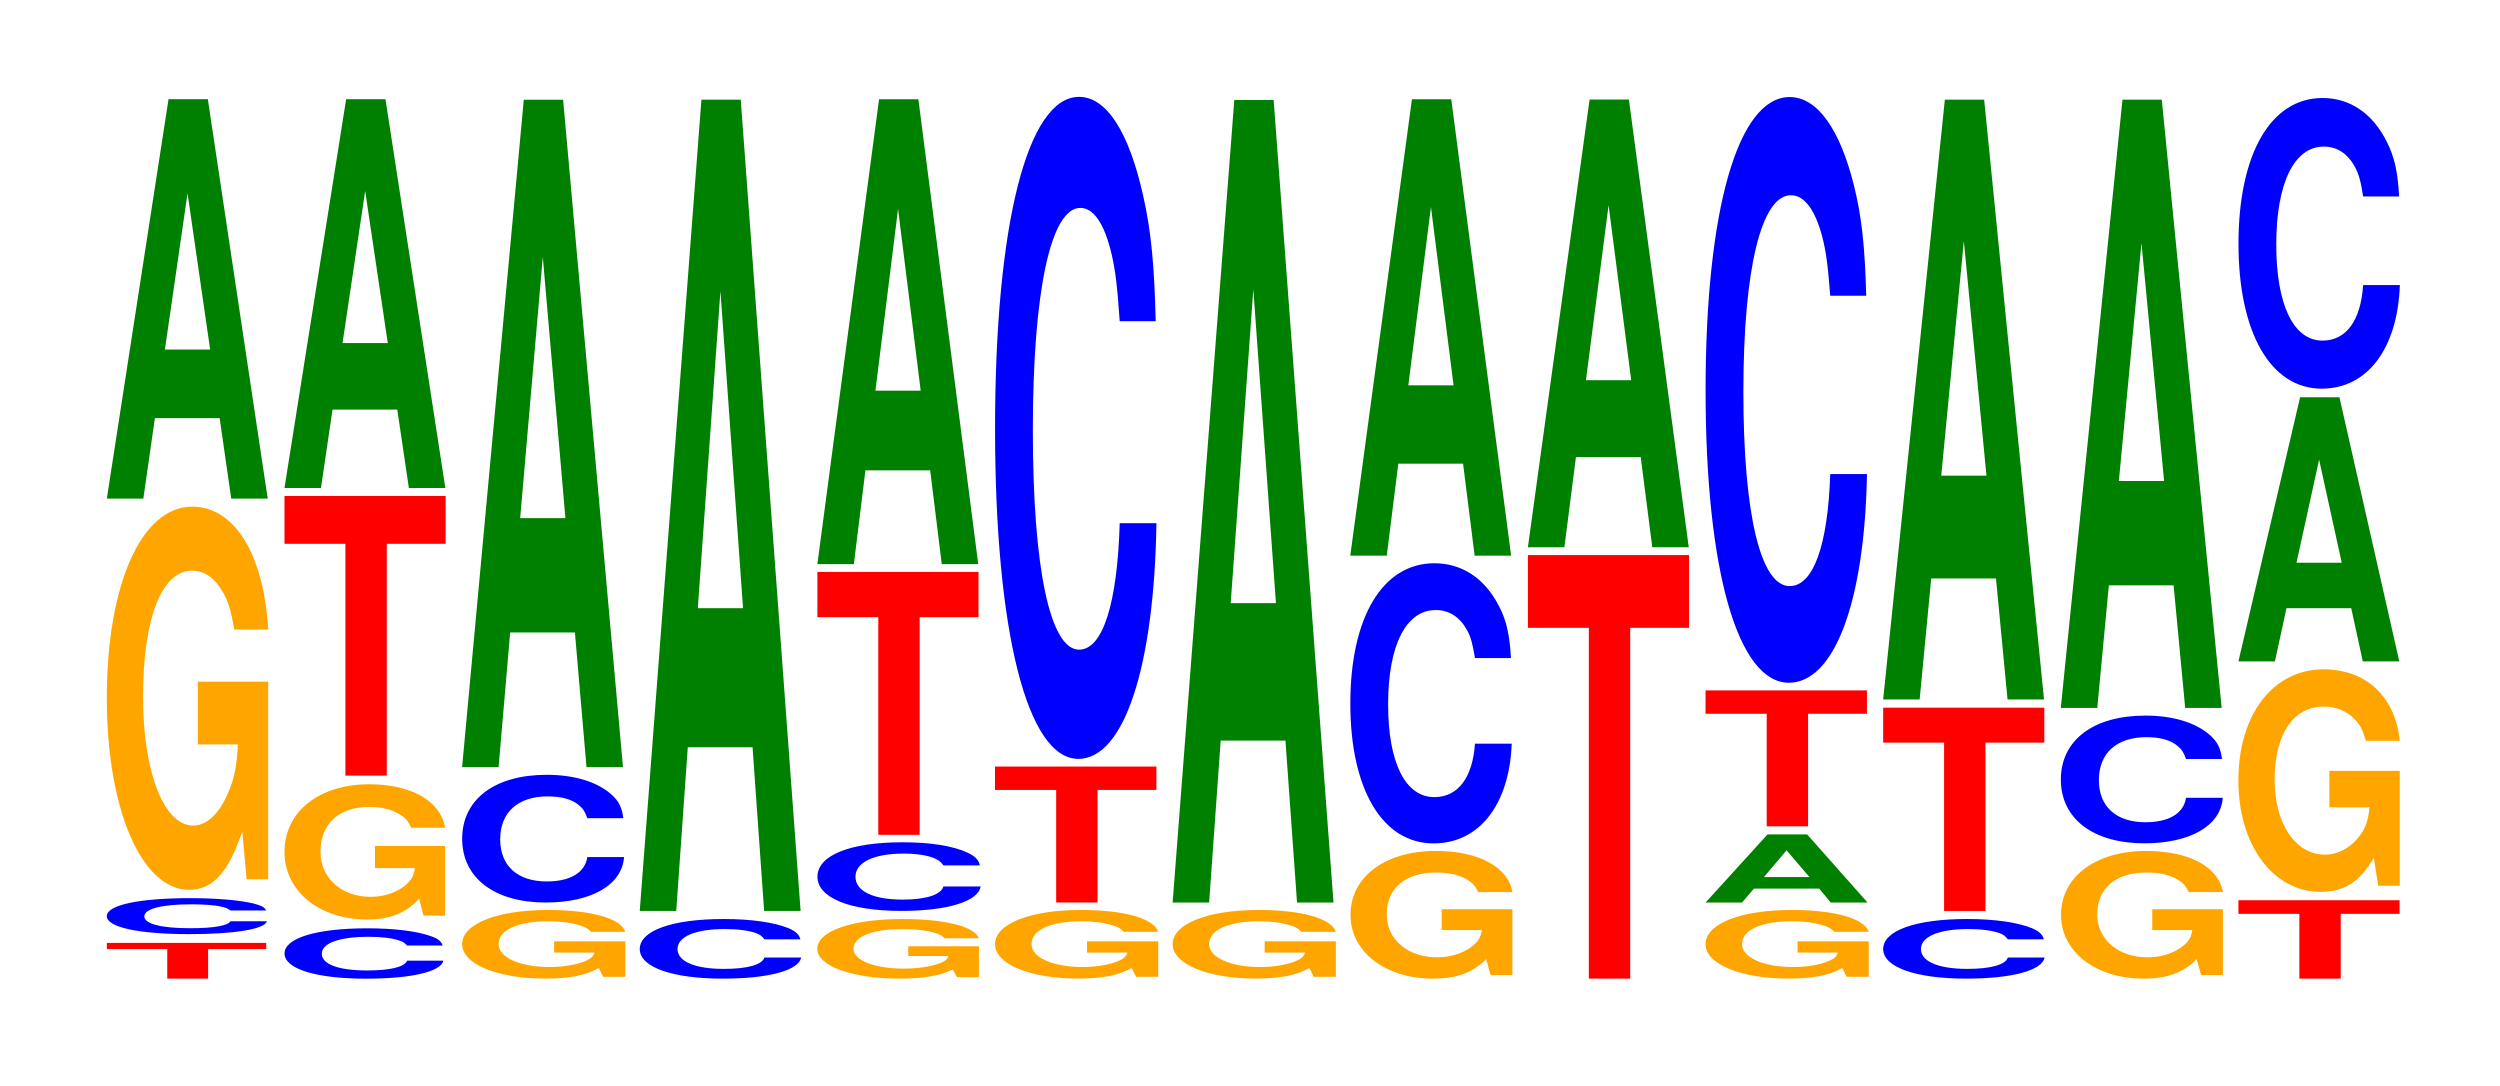 <?xml version="1.0" encoding="UTF-8"?>
<svg xmlns="http://www.w3.org/2000/svg" xmlns:xlink="http://www.w3.org/1999/xlink" width="152pt" height="66pt" viewBox="0 0 152 66" version="1.1">
<defs>
<g>
<symbol overflow="visible" id="glyph0-0">
<path style="stroke:none;" d="M 6.391 -1.797 L 9.922 -1.797 L 9.922 -2.172 L 0.234 -2.172 L 0.234 -1.797 L 3.906 -1.797 L 3.906 0 L 6.391 0 Z M 6.391 -1.797 "/>
</symbol>
<symbol overflow="visible" id="glyph1-0">
<path style="stroke:none;" d="M 10.359 -1.375 C 10.281 -1.562 10.078 -1.672 9.609 -1.797 C 8.766 -2 7.391 -2.125 5.734 -2.125 C 2.609 -2.125 0.672 -1.703 0.672 -1.031 C 0.672 -0.359 2.594 0.062 5.688 0.062 C 8.422 0.062 10.266 -0.234 10.406 -0.719 L 8.188 -0.719 C 8.047 -0.453 7.156 -0.297 5.734 -0.297 C 3.984 -0.297 2.953 -0.562 2.953 -1.016 C 2.953 -1.484 4.031 -1.75 5.812 -1.75 C 6.609 -1.75 7.266 -1.703 7.688 -1.594 C 7.922 -1.547 8.047 -1.484 8.188 -1.375 Z M 10.359 -1.375 "/>
</symbol>
<symbol overflow="visible" id="glyph2-0">
<path style="stroke:none;" d="M 10.422 -11.953 L 6.141 -11.953 L 6.141 -8.141 L 8.578 -8.141 C 8.516 -6.891 8.375 -6.125 8.047 -5.344 C 7.516 -4 6.719 -3.203 5.859 -3.203 C 4.094 -3.203 2.812 -6.438 2.812 -11.016 C 2.812 -15.797 3.938 -18.703 5.797 -18.703 C 6.562 -18.703 7.203 -18.234 7.688 -17.359 C 8 -16.812 8.156 -16.281 8.359 -15.125 L 10.422 -15.125 C 10.156 -19.703 8.375 -22.594 5.797 -22.594 C 2.719 -22.594 0.609 -17.875 0.609 -10.953 C 0.609 -4.203 2.719 0.703 5.609 0.703 C 7.047 0.703 8.016 -0.359 8.844 -2.859 L 9.109 0.062 L 10.422 0.062 Z M 10.422 -11.953 "/>
</symbol>
<symbol overflow="visible" id="glyph3-0">
<path style="stroke:none;" d="M 7.234 -4.891 L 7.938 0 L 10.156 0 L 6.516 -24.281 L 4.125 -24.281 L 0.375 0 L 2.594 0 L 3.297 -4.891 Z M 6.656 -9.062 L 3.906 -9.062 L 5.281 -18.562 Z M 6.656 -9.062 "/>
</symbol>
<symbol overflow="visible" id="glyph4-0">
<path style="stroke:none;" d="M 10.266 -1.922 C 10.188 -2.188 9.984 -2.344 9.531 -2.5 C 8.688 -2.797 7.328 -2.969 5.688 -2.969 C 2.594 -2.969 0.656 -2.375 0.656 -1.438 C 0.656 -0.5 2.578 0.094 5.625 0.094 C 8.344 0.094 10.172 -0.328 10.312 -1 L 8.109 -1 C 7.969 -0.625 7.094 -0.406 5.688 -0.406 C 3.938 -0.406 2.922 -0.781 2.922 -1.422 C 2.922 -2.062 3.984 -2.453 5.766 -2.453 C 6.547 -2.453 7.188 -2.375 7.609 -2.234 C 7.859 -2.156 7.969 -2.078 8.109 -1.922 Z M 10.266 -1.922 "/>
</symbol>
<symbol overflow="visible" id="glyph5-0">
<path style="stroke:none;" d="M 10.375 -4.219 L 6.109 -4.219 L 6.109 -2.875 L 8.531 -2.875 C 8.484 -2.422 8.328 -2.156 8.016 -1.875 C 7.484 -1.406 6.688 -1.125 5.844 -1.125 C 4.078 -1.125 2.797 -2.266 2.797 -3.875 C 2.797 -5.562 3.922 -6.594 5.781 -6.594 C 6.531 -6.594 7.188 -6.422 7.656 -6.109 C 7.969 -5.922 8.125 -5.734 8.312 -5.328 L 10.375 -5.328 C 10.109 -6.938 8.328 -7.969 5.766 -7.969 C 2.703 -7.969 0.609 -6.297 0.609 -3.859 C 0.609 -1.484 2.719 0.25 5.594 0.25 C 7.016 0.25 7.984 -0.125 8.797 -1.016 L 9.062 0.016 L 10.375 0.016 Z M 10.375 -4.219 "/>
</symbol>
<symbol overflow="visible" id="glyph6-0">
<path style="stroke:none;" d="M 6.453 -14.094 L 10.031 -14.094 L 10.031 -17 L 0.234 -17 L 0.234 -14.094 L 3.938 -14.094 L 3.938 0 L 6.453 0 Z M 6.453 -14.094 "/>
</symbol>
<symbol overflow="visible" id="glyph7-0">
<path style="stroke:none;" d="M 7.234 -4.766 L 7.938 0 L 10.156 0 L 6.516 -23.641 L 4.125 -23.641 L 0.375 0 L 2.594 0 L 3.297 -4.766 Z M 6.656 -8.812 L 3.906 -8.812 L 5.281 -18.062 Z M 6.656 -8.812 "/>
</symbol>
<symbol overflow="visible" id="glyph8-0">
<path style="stroke:none;" d="M 10.547 -2.141 L 6.219 -2.141 L 6.219 -1.453 L 8.672 -1.453 C 8.609 -1.234 8.469 -1.094 8.141 -0.953 C 7.609 -0.719 6.797 -0.578 5.938 -0.578 C 4.141 -0.578 2.844 -1.156 2.844 -1.969 C 2.844 -2.828 3.984 -3.359 5.875 -3.359 C 6.641 -3.359 7.297 -3.266 7.781 -3.109 C 8.094 -3.016 8.266 -2.922 8.453 -2.719 L 10.547 -2.719 C 10.281 -3.531 8.469 -4.047 5.859 -4.047 C 2.75 -4.047 0.625 -3.203 0.625 -1.969 C 0.625 -0.75 2.766 0.125 5.672 0.125 C 7.125 0.125 8.109 -0.062 8.938 -0.516 L 9.203 0.016 L 10.547 0.016 Z M 10.547 -2.141 "/>
</symbol>
<symbol overflow="visible" id="glyph9-0">
<path style="stroke:none;" d="M 10.469 -4.891 C 10.391 -5.531 10.203 -5.938 9.719 -6.359 C 8.859 -7.109 7.484 -7.531 5.812 -7.531 C 2.641 -7.531 0.672 -6.031 0.672 -3.641 C 0.672 -1.266 2.625 0.234 5.75 0.234 C 8.531 0.234 10.391 -0.828 10.516 -2.531 L 8.281 -2.531 C 8.141 -1.578 7.234 -1.047 5.812 -1.047 C 4.031 -1.047 2.984 -2 2.984 -3.609 C 2.984 -5.25 4.062 -6.219 5.875 -6.219 C 6.688 -6.219 7.344 -6.047 7.766 -5.688 C 8.016 -5.484 8.141 -5.297 8.281 -4.891 Z M 10.469 -4.891 "/>
</symbol>
<symbol overflow="visible" id="glyph10-0">
<path style="stroke:none;" d="M 7.234 -8.188 L 7.938 0 L 10.156 0 L 6.516 -40.578 L 4.125 -40.578 L 0.375 0 L 2.594 0 L 3.297 -8.188 Z M 6.656 -15.141 L 3.906 -15.141 L 5.281 -31.016 Z M 6.656 -15.141 "/>
</symbol>
<symbol overflow="visible" id="glyph11-0">
<path style="stroke:none;" d="M 10.438 -2.281 C 10.359 -2.578 10.172 -2.766 9.688 -2.969 C 8.828 -3.312 7.453 -3.516 5.781 -3.516 C 2.641 -3.516 0.672 -2.812 0.672 -1.688 C 0.672 -0.594 2.625 0.109 5.734 0.109 C 8.5 0.109 10.344 -0.391 10.484 -1.172 L 8.25 -1.172 C 8.109 -0.734 7.219 -0.484 5.781 -0.484 C 4.016 -0.484 2.969 -0.938 2.969 -1.688 C 2.969 -2.453 4.062 -2.906 5.859 -2.906 C 6.656 -2.906 7.312 -2.812 7.75 -2.656 C 8 -2.562 8.109 -2.469 8.25 -2.281 Z M 10.438 -2.281 "/>
</symbol>
<symbol overflow="visible" id="glyph12-0">
<path style="stroke:none;" d="M 7.234 -9.953 L 7.938 0 L 10.156 0 L 6.516 -49.328 L 4.125 -49.328 L 0.375 0 L 2.594 0 L 3.297 -9.953 Z M 6.656 -18.406 L 3.906 -18.406 L 5.281 -37.688 Z M 6.656 -18.406 "/>
</symbol>
<symbol overflow="visible" id="glyph13-0">
<path style="stroke:none;" d="M 10.438 -1.859 L 6.141 -1.859 L 6.141 -1.266 L 8.578 -1.266 C 8.531 -1.062 8.375 -0.953 8.062 -0.828 C 7.531 -0.625 6.719 -0.5 5.875 -0.5 C 4.094 -0.5 2.812 -1 2.812 -1.703 C 2.812 -2.453 3.953 -2.906 5.812 -2.906 C 6.578 -2.906 7.219 -2.828 7.703 -2.688 C 8.016 -2.609 8.172 -2.531 8.359 -2.344 L 10.438 -2.344 C 10.172 -3.062 8.375 -3.516 5.797 -3.516 C 2.719 -3.516 0.609 -2.781 0.609 -1.703 C 0.609 -0.656 2.734 0.109 5.625 0.109 C 7.062 0.109 8.031 -0.062 8.844 -0.438 L 9.109 0.016 L 10.438 0.016 Z M 10.438 -1.859 "/>
</symbol>
<symbol overflow="visible" id="glyph14-0">
<path style="stroke:none;" d="M 10.562 -2.641 C 10.484 -2.984 10.281 -3.203 9.797 -3.422 C 8.938 -3.828 7.547 -4.047 5.859 -4.047 C 2.656 -4.047 0.688 -3.25 0.688 -1.953 C 0.688 -0.672 2.641 0.125 5.797 0.125 C 8.594 0.125 10.469 -0.453 10.609 -1.359 L 8.344 -1.359 C 8.203 -0.859 7.297 -0.562 5.859 -0.562 C 4.062 -0.562 3 -1.078 3 -1.953 C 3 -2.828 4.109 -3.359 5.938 -3.359 C 6.734 -3.359 7.406 -3.25 7.828 -3.062 C 8.078 -2.953 8.203 -2.844 8.344 -2.641 Z M 10.562 -2.641 "/>
</symbol>
<symbol overflow="visible" id="glyph15-0">
<path style="stroke:none;" d="M 6.453 -13.234 L 10.031 -13.234 L 10.031 -15.984 L 0.234 -15.984 L 0.234 -13.234 L 3.938 -13.234 L 3.938 0 L 6.453 0 Z M 6.453 -13.234 "/>
</symbol>
<symbol overflow="visible" id="glyph16-0">
<path style="stroke:none;" d="M 7.234 -5.703 L 7.938 0 L 10.156 0 L 6.516 -28.266 L 4.125 -28.266 L 0.375 0 L 2.594 0 L 3.297 -5.703 Z M 6.656 -10.547 L 3.906 -10.547 L 5.281 -21.594 Z M 6.656 -10.547 "/>
</symbol>
<symbol overflow="visible" id="glyph17-0">
<path style="stroke:none;" d="M 6.469 -6.844 L 10.047 -6.844 L 10.047 -8.266 L 0.234 -8.266 L 0.234 -6.844 L 3.953 -6.844 L 3.953 0 L 6.469 0 Z M 6.469 -6.844 "/>
</symbol>
<symbol overflow="visible" id="glyph18-0">
<path style="stroke:none;" d="M 10.438 -25.391 C 10.359 -28.703 10.172 -30.812 9.688 -32.969 C 8.828 -36.875 7.453 -39.031 5.781 -39.031 C 2.641 -39.031 0.672 -31.281 0.672 -18.859 C 0.672 -6.531 2.625 1.219 5.734 1.219 C 8.5 1.219 10.344 -4.312 10.484 -13.109 L 8.25 -13.109 C 8.109 -8.219 7.219 -5.422 5.781 -5.422 C 4.016 -5.422 2.969 -10.375 2.969 -18.75 C 2.969 -27.234 4.062 -32.281 5.859 -32.281 C 6.656 -32.281 7.312 -31.344 7.75 -29.5 C 8 -28.438 8.109 -27.438 8.25 -25.391 Z M 10.438 -25.391 "/>
</symbol>
<symbol overflow="visible" id="glyph19-0">
<path style="stroke:none;" d="M 7.234 -9.844 L 7.938 0 L 10.156 0 L 6.516 -48.797 L 4.125 -48.797 L 0.375 0 L 2.594 0 L 3.297 -9.844 Z M 6.656 -18.203 L 3.906 -18.203 L 5.281 -37.281 Z M 6.656 -18.203 "/>
</symbol>
<symbol overflow="visible" id="glyph20-0">
<path style="stroke:none;" d="M 10.469 -3.984 L 6.172 -3.984 L 6.172 -2.719 L 8.609 -2.719 C 8.547 -2.297 8.406 -2.047 8.078 -1.781 C 7.547 -1.328 6.734 -1.062 5.891 -1.062 C 4.109 -1.062 2.828 -2.141 2.828 -3.672 C 2.828 -5.266 3.953 -6.219 5.828 -6.219 C 6.594 -6.219 7.234 -6.078 7.734 -5.781 C 8.031 -5.594 8.203 -5.422 8.391 -5.031 L 10.469 -5.031 C 10.203 -6.562 8.406 -7.531 5.812 -7.531 C 2.719 -7.531 0.625 -5.953 0.625 -3.641 C 0.625 -1.406 2.734 0.234 5.641 0.234 C 7.078 0.234 8.047 -0.125 8.875 -0.953 L 9.141 0.016 L 10.469 0.016 Z M 10.469 -3.984 "/>
</symbol>
<symbol overflow="visible" id="glyph21-0">
<path style="stroke:none;" d="M 10.438 -10.75 C 10.359 -12.156 10.172 -13.047 9.688 -13.953 C 8.828 -15.609 7.453 -16.516 5.781 -16.516 C 2.641 -16.516 0.672 -13.25 0.672 -7.984 C 0.672 -2.766 2.625 0.516 5.734 0.516 C 8.5 0.516 10.344 -1.828 10.484 -5.547 L 8.25 -5.547 C 8.109 -3.484 7.219 -2.297 5.781 -2.297 C 4.016 -2.297 2.969 -4.391 2.969 -7.938 C 2.969 -11.531 4.062 -13.672 5.859 -13.672 C 6.656 -13.672 7.312 -13.266 7.75 -12.484 C 8 -12.047 8.109 -11.609 8.25 -10.75 Z M 10.438 -10.75 "/>
</symbol>
<symbol overflow="visible" id="glyph22-0">
<path style="stroke:none;" d="M 7.234 -5.594 L 7.938 0 L 10.156 0 L 6.516 -27.75 L 4.125 -27.75 L 0.375 0 L 2.594 0 L 3.297 -5.594 Z M 6.656 -10.359 L 3.906 -10.359 L 5.281 -21.203 Z M 6.656 -10.359 "/>
</symbol>
<symbol overflow="visible" id="glyph23-0">
<path style="stroke:none;" d="M 6.453 -21.328 L 10.031 -21.328 L 10.031 -25.75 L 0.234 -25.75 L 0.234 -21.328 L 3.938 -21.328 L 3.938 0 L 6.453 0 Z M 6.453 -21.328 "/>
</symbol>
<symbol overflow="visible" id="glyph24-0">
<path style="stroke:none;" d="M 7.234 -5.484 L 7.938 0 L 10.156 0 L 6.516 -27.219 L 4.125 -27.219 L 0.375 0 L 2.594 0 L 3.297 -5.484 Z M 6.656 -10.156 L 3.906 -10.156 L 5.281 -20.797 Z M 6.656 -10.156 "/>
</symbol>
<symbol overflow="visible" id="glyph25-0">
<path style="stroke:none;" d="M 7.281 -0.844 L 7.984 0 L 10.219 0 L 6.547 -4.141 L 4.141 -4.141 L 0.375 0 L 2.594 0 L 3.312 -0.844 Z M 6.688 -1.547 L 3.922 -1.547 L 5.297 -3.172 Z M 6.688 -1.547 "/>
</symbol>
<symbol overflow="visible" id="glyph26-0">
<path style="stroke:none;" d="M 10.438 -22.453 C 10.359 -25.391 10.172 -27.25 9.688 -29.172 C 8.828 -32.609 7.453 -34.531 5.781 -34.531 C 2.641 -34.531 0.672 -27.672 0.672 -16.688 C 0.672 -5.781 2.625 1.078 5.734 1.078 C 8.5 1.078 10.344 -3.828 10.484 -11.609 L 8.25 -11.609 C 8.109 -7.266 7.219 -4.797 5.781 -4.797 C 4.016 -4.797 2.969 -9.172 2.969 -16.594 C 2.969 -24.094 4.062 -28.562 5.859 -28.562 C 6.656 -28.562 7.312 -27.719 7.75 -26.094 C 8 -25.156 8.109 -24.281 8.25 -22.453 Z M 10.438 -22.453 "/>
</symbol>
<symbol overflow="visible" id="glyph27-0">
<path style="stroke:none;" d="M 6.453 -10.234 L 10.031 -10.234 L 10.031 -12.359 L 0.234 -12.359 L 0.234 -10.234 L 3.938 -10.234 L 3.938 0 L 6.453 0 Z M 6.453 -10.234 "/>
</symbol>
<symbol overflow="visible" id="glyph28-0">
<path style="stroke:none;" d="M 7.234 -7.359 L 7.938 0 L 10.156 0 L 6.516 -36.469 L 4.125 -36.469 L 0.375 0 L 2.594 0 L 3.297 -7.359 Z M 6.656 -13.609 L 3.906 -13.609 L 5.281 -27.875 Z M 6.656 -13.609 "/>
</symbol>
<symbol overflow="visible" id="glyph29-0">
<path style="stroke:none;" d="M 7.234 -7.453 L 7.938 0 L 10.156 0 L 6.516 -36.984 L 4.125 -36.984 L 0.375 0 L 2.594 0 L 3.297 -7.453 Z M 6.656 -13.797 L 3.906 -13.797 L 5.281 -28.266 Z M 6.656 -13.797 "/>
</symbol>
<symbol overflow="visible" id="glyph30-0">
<path style="stroke:none;" d="M 6.453 -3.938 L 10.031 -3.938 L 10.031 -4.766 L 0.234 -4.766 L 0.234 -3.938 L 3.938 -3.938 L 3.938 0 L 6.453 0 Z M 6.453 -3.938 "/>
</symbol>
<symbol overflow="visible" id="glyph31-0">
<path style="stroke:none;" d="M 10.422 -6.953 L 6.141 -6.953 L 6.141 -4.734 L 8.578 -4.734 C 8.516 -4 8.375 -3.562 8.047 -3.094 C 7.516 -2.328 6.719 -1.859 5.859 -1.859 C 4.094 -1.859 2.812 -3.734 2.812 -6.391 C 2.812 -9.172 3.938 -10.859 5.797 -10.859 C 6.562 -10.859 7.203 -10.594 7.688 -10.078 C 8 -9.766 8.156 -9.469 8.359 -8.781 L 10.422 -8.781 C 10.156 -11.453 8.375 -13.125 5.797 -13.125 C 2.719 -13.125 0.609 -10.391 0.609 -6.359 C 0.609 -2.438 2.719 0.406 5.609 0.406 C 7.047 0.406 8.016 -0.219 8.844 -1.672 L 9.109 0.031 L 10.422 0.031 Z M 10.422 -6.953 "/>
</symbol>
<symbol overflow="visible" id="glyph32-0">
<path style="stroke:none;" d="M 7.234 -3.234 L 7.938 0 L 10.156 0 L 6.516 -16.062 L 4.125 -16.062 L 0.375 0 L 2.594 0 L 3.297 -3.234 Z M 6.656 -6 L 3.906 -6 L 5.281 -12.266 Z M 6.656 -6 "/>
</symbol>
<symbol overflow="visible" id="glyph33-0">
<path style="stroke:none;" d="M 10.438 -11.156 C 10.359 -12.609 10.172 -13.531 9.688 -14.484 C 8.828 -16.203 7.453 -17.141 5.781 -17.141 C 2.641 -17.141 0.672 -13.75 0.672 -8.281 C 0.672 -2.875 2.625 0.531 5.734 0.531 C 8.5 0.531 10.344 -1.891 10.484 -5.766 L 8.25 -5.766 C 8.109 -3.609 7.219 -2.391 5.781 -2.391 C 4.016 -2.391 2.969 -4.562 2.969 -8.234 C 2.969 -11.969 4.062 -14.188 5.859 -14.188 C 6.656 -14.188 7.312 -13.766 7.75 -12.953 C 8 -12.5 8.109 -12.062 8.25 -11.156 Z M 10.438 -11.156 "/>
</symbol>
</g>
</defs>
<g id="surface1">
<g style="fill:rgb(100%,0%,0%);fill-opacity:1;">
  <use xlink:href="#glyph0-0" x="6.263" y="59.5"/>
</g>
<g style="fill:rgb(0%,0%,100%);fill-opacity:1;">
  <use xlink:href="#glyph1-0" x="5.821" y="56.733"/>
</g>
<g style="fill:rgb(100%,64.647%,0%);fill-opacity:1;">
  <use xlink:href="#glyph2-0" x="5.885" y="53.399"/>
</g>
<g style="fill:rgb(0%,50.194%,0%);fill-opacity:1;">
  <use xlink:href="#glyph3-0" x="6.121" y="30.314"/>
</g>
<g style="fill:rgb(0%,0%,100%);fill-opacity:1;">
  <use xlink:href="#glyph4-0" x="16.643" y="59.41"/>
</g>
<g style="fill:rgb(100%,64.647%,0%);fill-opacity:1;">
  <use xlink:href="#glyph5-0" x="16.688" y="55.653"/>
</g>
<g style="fill:rgb(100%,0%,0%);fill-opacity:1;">
  <use xlink:href="#glyph6-0" x="17.063" y="47.157"/>
</g>
<g style="fill:rgb(0%,50.194%,0%);fill-opacity:1;">
  <use xlink:href="#glyph7-0" x="16.921" y="29.671"/>
</g>
<g style="fill:rgb(100%,64.647%,0%);fill-opacity:1;">
  <use xlink:href="#glyph8-0" x="27.473" y="59.373"/>
</g>
<g style="fill:rgb(0%,0%,100%);fill-opacity:1;">
  <use xlink:href="#glyph9-0" x="27.428" y="54.639"/>
</g>
<g style="fill:rgb(0%,50.194%,0%);fill-opacity:1;">
  <use xlink:href="#glyph10-0" x="27.721" y="46.642"/>
</g>
<g style="fill:rgb(0%,0%,100%);fill-opacity:1;">
  <use xlink:href="#glyph11-0" x="38.225" y="59.392"/>
</g>
<g style="fill:rgb(0%,50.194%,0%);fill-opacity:1;">
  <use xlink:href="#glyph12-0" x="38.521" y="55.386"/>
</g>
<g style="fill:rgb(100%,64.647%,0%);fill-opacity:1;">
  <use xlink:href="#glyph13-0" x="49.081" y="59.392"/>
</g>
<g style="fill:rgb(0%,0%,100%);fill-opacity:1;">
  <use xlink:href="#glyph14-0" x="49.013" y="55.258"/>
</g>
<g style="fill:rgb(100%,0%,0%);fill-opacity:1;">
  <use xlink:href="#glyph15-0" x="49.463" y="50.757"/>
</g>
<g style="fill:rgb(0%,50.194%,0%);fill-opacity:1;">
  <use xlink:href="#glyph16-0" x="49.321" y="34.3"/>
</g>
<g style="fill:rgb(100%,64.647%,0%);fill-opacity:1;">
  <use xlink:href="#glyph8-0" x="59.873" y="59.373"/>
</g>
<g style="fill:rgb(100%,0%,0%);fill-opacity:1;">
  <use xlink:href="#glyph17-0" x="60.263" y="54.872"/>
</g>
<g style="fill:rgb(0%,0%,100%);fill-opacity:1;">
  <use xlink:href="#glyph18-0" x="59.828" y="44.921"/>
</g>
<g style="fill:rgb(100%,64.647%,0%);fill-opacity:1;">
  <use xlink:href="#glyph8-0" x="70.673" y="59.373"/>
</g>
<g style="fill:rgb(0%,50.194%,0%);fill-opacity:1;">
  <use xlink:href="#glyph19-0" x="70.921" y="54.872"/>
</g>
<g style="fill:rgb(100%,64.647%,0%);fill-opacity:1;">
  <use xlink:href="#glyph20-0" x="81.485" y="59.268"/>
</g>
<g style="fill:rgb(0%,0%,100%);fill-opacity:1;">
  <use xlink:href="#glyph21-0" x="81.428" y="50.762"/>
</g>
<g style="fill:rgb(0%,50.194%,0%);fill-opacity:1;">
  <use xlink:href="#glyph22-0" x="81.721" y="33.786"/>
</g>
<g style="fill:rgb(100%,0%,0%);fill-opacity:1;">
  <use xlink:href="#glyph23-0" x="92.663" y="59.5"/>
</g>
<g style="fill:rgb(0%,50.194%,0%);fill-opacity:1;">
  <use xlink:href="#glyph24-0" x="92.521" y="33.272"/>
</g>
<g style="fill:rgb(100%,64.647%,0%);fill-opacity:1;">
  <use xlink:href="#glyph8-0" x="103.073" y="59.373"/>
</g>
<g style="fill:rgb(0%,50.194%,0%);fill-opacity:1;">
  <use xlink:href="#glyph25-0" x="103.325" y="54.872"/>
</g>
<g style="fill:rgb(100%,0%,0%);fill-opacity:1;">
  <use xlink:href="#glyph17-0" x="103.463" y="50.242"/>
</g>
<g style="fill:rgb(0%,0%,100%);fill-opacity:1;">
  <use xlink:href="#glyph26-0" x="103.028" y="40.432"/>
</g>
<g style="fill:rgb(0%,0%,100%);fill-opacity:1;">
  <use xlink:href="#glyph11-0" x="113.825" y="59.392"/>
</g>
<g style="fill:rgb(100%,0%,0%);fill-opacity:1;">
  <use xlink:href="#glyph27-0" x="114.263" y="55.386"/>
</g>
<g style="fill:rgb(0%,50.194%,0%);fill-opacity:1;">
  <use xlink:href="#glyph28-0" x="114.121" y="42.529"/>
</g>
<g style="fill:rgb(100%,64.647%,0%);fill-opacity:1;">
  <use xlink:href="#glyph20-0" x="124.685" y="59.268"/>
</g>
<g style="fill:rgb(0%,0%,100%);fill-opacity:1;">
  <use xlink:href="#glyph9-0" x="124.628" y="51.039"/>
</g>
<g style="fill:rgb(0%,50.194%,0%);fill-opacity:1;">
  <use xlink:href="#glyph29-0" x="124.921" y="43.042"/>
</g>
<g style="fill:rgb(100%,0%,0%);fill-opacity:1;">
  <use xlink:href="#glyph30-0" x="135.863" y="59.5"/>
</g>
<g style="fill:rgb(100%,64.647%,0%);fill-opacity:1;">
  <use xlink:href="#glyph31-0" x="135.485" y="53.82"/>
</g>
<g style="fill:rgb(0%,50.194%,0%);fill-opacity:1;">
  <use xlink:href="#glyph32-0" x="135.721" y="40.214"/>
</g>
<g style="fill:rgb(0%,0%,100%);fill-opacity:1;">
  <use xlink:href="#glyph33-0" x="135.428" y="23.1"/>
</g>
</g>
</svg>
